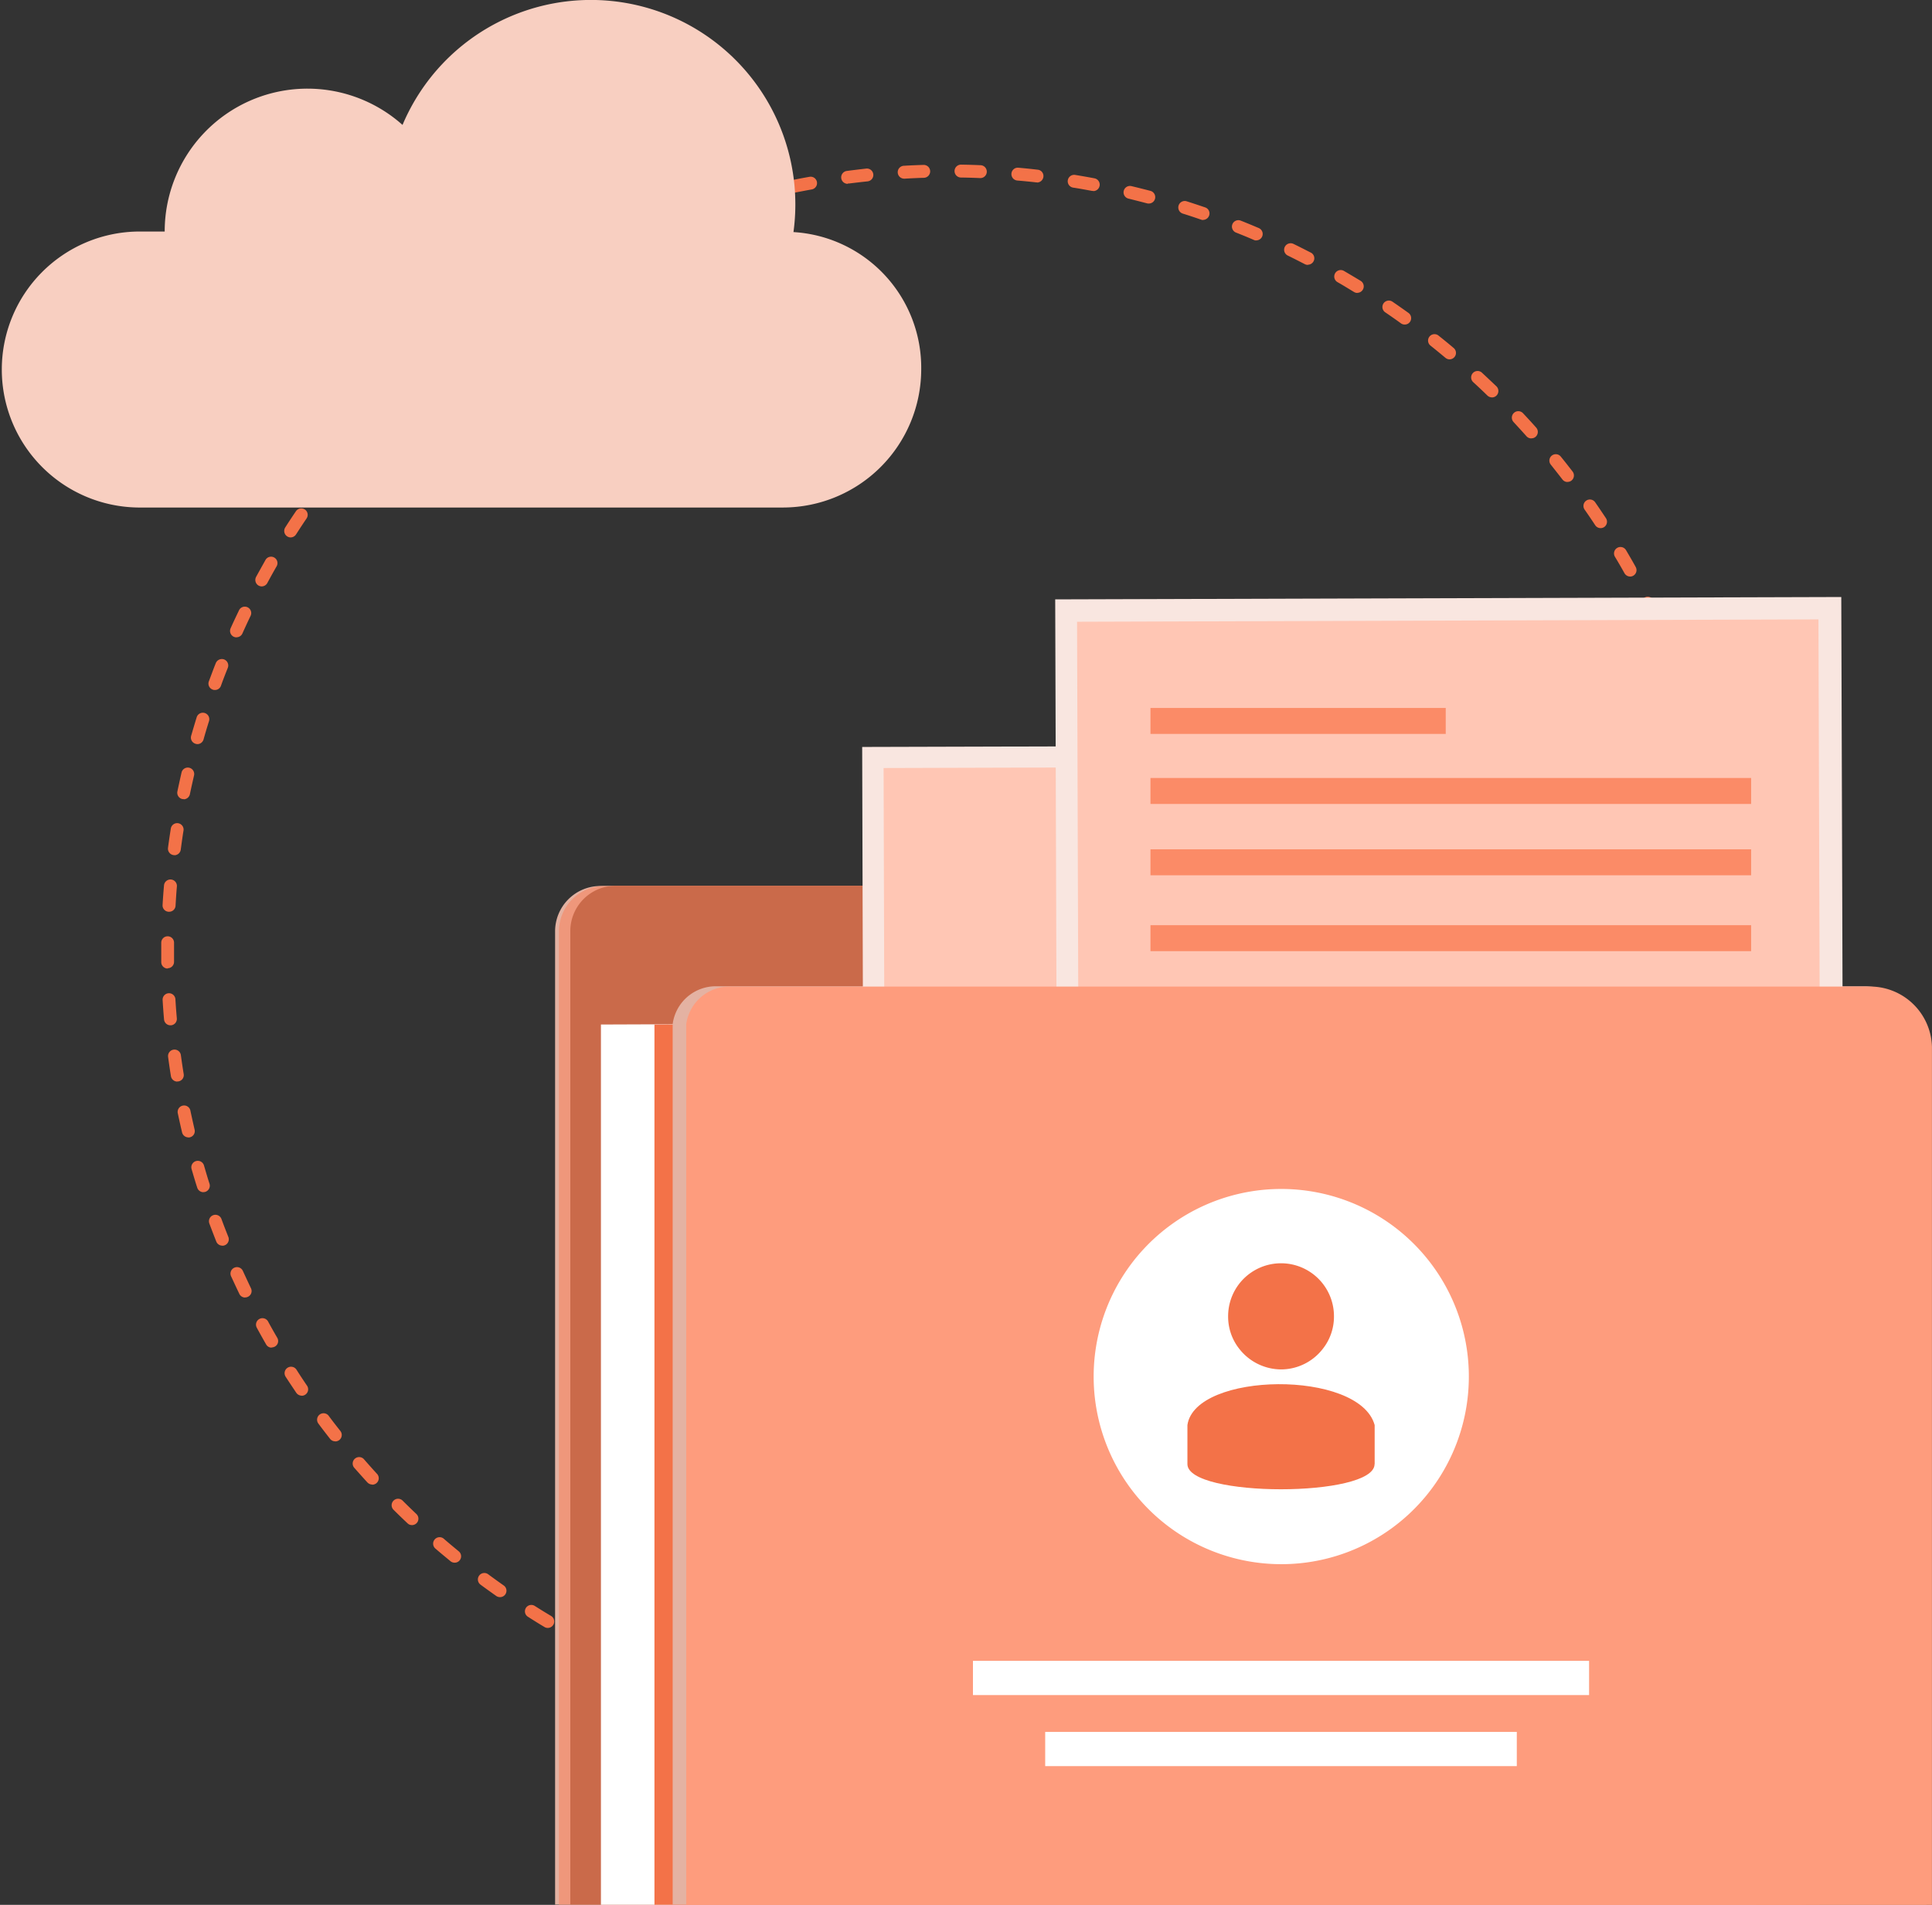<svg xmlns="http://www.w3.org/2000/svg" width="81.844" height="80.692" viewBox="0 0 81.844 80.692">
  <rect x="0" y="0" width="81.844" height="80.692" fill="#333333" stroke="none"/>
  <g id="Automated_storage_reservations" data-name="Automated storage reservations" transform="translate(-0.696 -0.32)">
    <path id="Path_102552" data-name="Path 102552" d="M45.6,78.166a.271.271,0,0,1-.271-.267.275.275,0,0,1,.267-.279c.271,0,.542-.012.808-.024a.273.273,0,0,1,.283.263.269.269,0,0,1-.263.282c-.271.012-.55.02-.824.024h0Zm-1.589-.008H44q-.412-.012-.824-.036a.273.273,0,1,1,.028-.545c.267.016.542.024.812.032a.269.269,0,0,1,.263.279.272.272,0,0,1-.271.263ZM48,78.038a.272.272,0,0,1-.271-.247.269.269,0,0,1,.247-.294c.267-.024.538-.052.808-.084a.273.273,0,1,1,.064.542c-.271.032-.546.059-.82.084H48ZM41.609,78h-.028c-.271-.027-.549-.059-.82-.091a.273.273,0,0,1,.072-.542c.267.032.538.064.8.091a.271.271,0,0,1-.028.542Zm8.78-.267a.27.27,0,0,1-.267-.227.277.277,0,0,1,.227-.315c.267-.044.534-.091.8-.139a.274.274,0,0,1,.1.538c-.267.052-.542.1-.812.143Zm-11.166-.064a.289.289,0,0,1-.048,0c-.271-.048-.542-.1-.808-.151a.274.274,0,0,1,.108-.538c.263.052.53.1.8.151a.271.271,0,0,1,.219.315A.276.276,0,0,1,39.224,77.672Zm13.523-.414a.275.275,0,0,1-.267-.211.268.268,0,0,1,.2-.326c.263-.064.526-.132.784-.2a.272.272,0,1,1,.143.525c-.263.072-.534.14-.8.2A.368.368,0,0,1,52.747,77.257Zm-15.876-.091a.194.194,0,0,1-.068-.008c-.267-.067-.534-.139-.8-.211a.269.269,0,0,1-.187-.334.274.274,0,0,1,.334-.191c.259.071.522.143.784.207a.272.272,0,0,1,.2.33.275.275,0,0,1-.263.207Zm18.194-.558a.274.274,0,0,1-.084-.534c.255-.079.514-.167.769-.255a.275.275,0,0,1,.346.167.267.267,0,0,1-.167.346c-.259.092-.522.179-.78.259a.3.3,0,0,1-.084.012Zm-20.508-.119a.228.228,0,0,1-.088-.016c-.263-.088-.526-.179-.781-.271a.273.273,0,1,1,.187-.514c.255.091.514.179.769.267a.272.272,0,0,1-.088.53Zm22.769-.7a.273.273,0,0,1-.1-.526c.247-.1.5-.2.745-.31a.273.273,0,0,1,.215.5c-.251.107-.506.215-.757.315a.3.3,0,0,1-.1.02ZM32.3,75.649a.3.3,0,0,1-.1-.02c-.255-.1-.51-.215-.761-.326a.275.275,0,0,1-.139-.359.271.271,0,0,1,.358-.139c.247.111.5.219.749.322a.271.271,0,0,1-.1.522Zm27.225-.832a.278.278,0,0,1-.247-.151A.273.273,0,0,1,59.4,74.3c.243-.119.486-.239.721-.366a.272.272,0,0,1,.251.482c-.243.127-.49.251-.733.37a.261.261,0,0,1-.119.028Zm-29.415-.176a.277.277,0,0,1-.123-.027c-.243-.124-.49-.251-.733-.382a.273.273,0,1,1,.259-.482c.239.127.482.255.721.374a.274.274,0,0,1-.123.517Zm31.534-.96a.273.273,0,0,1-.135-.51c.231-.135.466-.274.693-.418a.272.272,0,1,1,.287.462c-.231.143-.47.286-.7.422a.29.29,0,0,1-.135.036Zm-33.644-.207a.254.254,0,0,1-.139-.04c-.235-.139-.47-.287-.7-.434a.271.271,0,0,1,.291-.458c.227.144.458.287.693.426a.272.272,0,0,1,.092.375A.28.28,0,0,1,27.995,73.475ZM63.67,72.4a.272.272,0,0,1-.155-.5c.223-.152.446-.307.661-.466a.273.273,0,0,1,.323.442c-.223.159-.45.319-.673.474A.274.274,0,0,1,63.67,72.4Zm-37.694-.231a.275.275,0,0,1-.155-.048c-.223-.159-.45-.319-.669-.482a.273.273,0,1,1,.327-.438c.215.159.438.319.657.474a.271.271,0,0,1-.155.494Zm39.629-1.2a.278.278,0,0,1-.215-.1.268.268,0,0,1,.044-.382c.211-.167.422-.338.625-.514a.271.271,0,1,1,.35.414c-.211.176-.422.35-.637.522a.279.279,0,0,1-.171.06Zm-41.549-.259a.271.271,0,0,1-.171-.06c-.211-.175-.426-.35-.633-.53a.274.274,0,1,1,.358-.414c.2.175.414.35.621.522a.271.271,0,0,1,.04.382.267.267,0,0,1-.211.1ZM67.429,69.4a.264.264,0,0,1-.2-.087.272.272,0,0,1,.016-.386c.2-.184.4-.37.59-.558a.273.273,0,1,1,.378.394c-.195.191-.4.382-.6.565a.271.271,0,0,1-.183.072Zm-45.18-.282a.262.262,0,0,1-.187-.076c-.2-.187-.4-.382-.593-.573a.273.273,0,0,1,.386-.387c.191.191.386.379.581.565a.272.272,0,0,1,.012.387A.281.281,0,0,1,22.249,69.119ZM69.137,67.7a.278.278,0,0,1-.187-.072.272.272,0,0,1-.012-.386c.183-.2.37-.4.546-.6a.274.274,0,1,1,.41.363c-.183.2-.37.406-.557.609a.279.279,0,0,1-.2.087Zm-48.573-.3a.288.288,0,0,1-.2-.087c-.183-.2-.37-.41-.55-.613a.274.274,0,1,1,.414-.358c.175.2.358.406.542.606a.272.272,0,0,1-.016.386.275.275,0,0,1-.183.072Zm50.154-1.509a.281.281,0,0,1-.172-.06.273.273,0,0,1-.039-.382c.171-.211.338-.422.5-.637a.272.272,0,1,1,.43.334c-.167.215-.339.434-.51.649a.267.267,0,0,1-.211.1ZM19,65.57a.279.279,0,0,1-.215-.1c-.167-.215-.339-.434-.5-.653a.273.273,0,0,1,.438-.327c.159.215.326.43.494.641a.273.273,0,0,1-.211.442Zm53.16-1.6a.282.282,0,0,1-.155-.048.27.27,0,0,1-.068-.378c.156-.223.307-.446.454-.673a.273.273,0,0,1,.454.3c-.152.227-.307.458-.462.685a.272.272,0,0,1-.223.115Zm-54.582-.335a.283.283,0,0,1-.227-.119c-.151-.227-.307-.458-.454-.685a.274.274,0,1,1,.462-.295c.143.227.295.454.446.677a.273.273,0,0,1-.223.426Zm55.884-1.688a.255.255,0,0,1-.139-.04.271.271,0,0,1-.1-.374c.135-.231.274-.47.406-.7a.272.272,0,1,1,.474.267c-.135.239-.271.478-.414.717a.269.269,0,0,1-.235.135ZM16.307,61.6a.264.264,0,0,1-.235-.135c-.135-.235-.271-.478-.4-.717a.273.273,0,0,1,.478-.263c.127.235.263.474.394.7a.268.268,0,0,1-.1.37.276.276,0,0,1-.135.036ZM74.62,59.832a.272.272,0,0,1-.247-.394c.119-.243.239-.486.354-.733a.273.273,0,0,1,.494.231c-.116.251-.239.5-.359.745A.271.271,0,0,1,74.62,59.832Zm-59.436-.354a.27.27,0,0,1-.247-.155c-.119-.247-.235-.5-.35-.745a.274.274,0,0,1,.5-.227c.112.243.227.49.342.733a.269.269,0,0,1-.127.362.262.262,0,0,1-.119.028Zm60.432-1.844a.316.316,0,0,1-.1-.02.268.268,0,0,1-.147-.354c.1-.251.2-.506.3-.757a.272.272,0,0,1,.51.191c-.1.255-.2.514-.3.769a.266.266,0,0,1-.251.167Zm-61.4-.354a.275.275,0,0,1-.255-.171c-.1-.255-.2-.514-.295-.769a.273.273,0,1,1,.514-.187c.092.251.191.506.291.757a.273.273,0,0,1-.151.354.3.3,0,0,1-.1.02Zm62.232-1.907a.3.3,0,0,1-.084-.012.271.271,0,0,1-.175-.342c.083-.255.163-.514.242-.773a.272.272,0,1,1,.522.155c-.079.263-.163.526-.247.784A.268.268,0,0,1,76.448,55.372Zm-63.036-.358a.272.272,0,0,1-.259-.191c-.084-.259-.163-.526-.239-.788a.273.273,0,0,1,.526-.151c.076.259.151.522.235.777A.276.276,0,0,1,13.5,55a.3.3,0,0,1-.08.012Zm63.7-1.955a.175.175,0,0,1-.064-.008.272.272,0,0,1-.2-.33c.064-.263.127-.526.184-.788a.273.273,0,0,1,.534.119c-.06.267-.124.538-.187.8a.275.275,0,0,1-.263.207Zm-64.334-.366a.275.275,0,0,1-.267-.211c-.064-.267-.123-.538-.179-.8a.273.273,0,1,1,.534-.111c.056.263.116.53.175.792a.268.268,0,0,1-.2.327.347.347,0,0,1-.064.008ZM77.6,50.705a.27.27,0,0,1-.047,0,.274.274,0,0,1-.223-.315c.044-.263.087-.534.127-.8a.274.274,0,0,1,.31-.231.272.272,0,0,1,.231.311c-.039.271-.083.546-.127.812a.276.276,0,0,1-.267.227Zm-65.29-.374a.277.277,0,0,1-.271-.231c-.044-.271-.084-.546-.12-.816a.273.273,0,0,1,.542-.072c.036.267.076.538.119.8a.27.27,0,0,1-.227.311h-.044ZM77.918,48.32h-.028a.276.276,0,0,1-.247-.3c.028-.267.048-.538.068-.808a.271.271,0,1,1,.541.04c-.019.271-.044.55-.067.82a.272.272,0,0,1-.271.247Zm-65.9-.374a.273.273,0,0,1-.271-.251c-.024-.271-.044-.55-.06-.82a.271.271,0,0,1,.542-.032c.016.271.036.542.06.808a.272.272,0,0,1-.247.295Zm66.042-2.027h-.007a.269.269,0,0,1-.267-.279q.011-.406.012-.812v-.056q0-.406-.012-.812a.273.273,0,1,1,.545-.012c.008.271.012.549.012.824v.06c0,.275,0,.55-.012.824a.27.27,0,0,1-.271.267ZM11.9,45.541a.271.271,0,0,1-.271-.271v-.824a.271.271,0,1,1,.542,0v.808a.272.272,0,0,1-.271.275Zm.056-2.405h-.016a.269.269,0,0,1-.255-.287c.016-.275.036-.55.06-.82a.274.274,0,1,1,.546.044c-.024.267-.04.542-.056.808a.271.271,0,0,1-.271.255Zm66.026-.5a.269.269,0,0,1-.271-.251c-.02-.271-.044-.542-.068-.808a.272.272,0,0,1,.542-.056c.028.271.052.55.072.82a.272.272,0,0,1-.251.291h-.02Zm-65.8-1.9H12.15a.274.274,0,0,1-.235-.307c.036-.271.076-.546.119-.816a.272.272,0,1,1,.538.084c-.044.267-.08.538-.116.8A.274.274,0,0,1,12.186,40.742Zm65.532-.494a.274.274,0,0,1-.271-.235c-.04-.267-.084-.534-.127-.8a.273.273,0,1,1,.537-.092q.072.406.132.812a.271.271,0,0,1-.231.311h-.04Zm-65.134-1.88a.376.376,0,0,1-.056,0,.272.272,0,0,1-.211-.323c.056-.267.116-.538.175-.8a.272.272,0,0,1,.53.123c-.06.263-.12.526-.175.792a.276.276,0,0,1-.267.219Zm64.7-.49a.276.276,0,0,1-.267-.215c-.06-.263-.119-.53-.187-.788a.273.273,0,0,1,.53-.131c.068.263.132.534.187.8a.276.276,0,0,1-.207.326.3.3,0,0,1-.059.008ZM13.158,36.032a.168.168,0,0,1-.076-.012.272.272,0,0,1-.187-.335c.076-.263.155-.53.235-.788a.273.273,0,1,1,.522.163c-.08.255-.159.518-.231.776a.276.276,0,0,1-.263.2Zm63.514-.478a.276.276,0,0,1-.263-.2c-.076-.259-.159-.518-.243-.773a.272.272,0,0,1,.518-.167c.084.259.167.526.247.785a.273.273,0,0,1-.183.338.279.279,0,0,1-.08.012ZM13.9,33.742a.233.233,0,0,1-.092-.016.272.272,0,0,1-.163-.35c.1-.259.191-.518.295-.773a.278.278,0,0,1,.354-.155.275.275,0,0,1,.155.354c-.1.251-.2.506-.291.761a.269.269,0,0,1-.255.179Zm61.993-.462a.271.271,0,0,1-.255-.175c-.1-.251-.195-.506-.3-.753a.271.271,0,0,1,.5-.207c.1.255.207.51.307.765a.269.269,0,0,1-.156.35.274.274,0,0,1-.1.02ZM14.814,31.512a.281.281,0,0,1-.111-.024.274.274,0,0,1-.135-.362c.112-.251.231-.5.35-.749a.272.272,0,1,1,.49.235c-.116.243-.231.49-.342.737a.27.27,0,0,1-.247.159Zm60.141-.442a.278.278,0,0,1-.247-.155c-.115-.243-.235-.49-.354-.729a.273.273,0,0,1,.49-.243c.124.243.243.494.359.741a.274.274,0,0,1-.132.362.288.288,0,0,1-.115.028Zm-59.07-1.716a.287.287,0,0,1-.127-.032.275.275,0,0,1-.112-.37c.131-.239.267-.482.4-.721a.271.271,0,0,1,.47.271c-.135.235-.267.474-.394.709A.275.275,0,0,1,15.885,29.354Zm57.97-.418a.279.279,0,0,1-.239-.139c-.131-.235-.267-.47-.406-.7a.273.273,0,1,1,.47-.279c.139.235.279.474.41.713a.273.273,0,0,1-.235.406ZM17.112,27.279a.275.275,0,0,1-.231-.422c.147-.231.3-.462.454-.689a.272.272,0,0,1,.45.307c-.151.223-.3.45-.446.677a.277.277,0,0,1-.231.127Zm55.49-.394a.272.272,0,0,1-.227-.123c-.147-.223-.3-.45-.454-.669a.272.272,0,0,1,.446-.311c.156.223.311.454.462.681a.274.274,0,0,1-.076.378A.269.269,0,0,1,72.6,26.885ZM18.485,25.3a.254.254,0,0,1-.163-.056.277.277,0,0,1-.056-.382c.163-.219.335-.438.5-.653a.272.272,0,1,1,.426.338c-.167.211-.334.426-.494.645a.268.268,0,0,1-.219.108ZM71.2,24.93a.266.266,0,0,1-.215-.108c-.163-.211-.334-.426-.5-.637a.272.272,0,0,1,.422-.342c.172.211.343.43.51.645a.276.276,0,0,1-.047.382.258.258,0,0,1-.167.056Zm-51.209-1.5a.279.279,0,0,1-.179-.068.272.272,0,0,1-.028-.386c.179-.207.362-.414.55-.617a.273.273,0,1,1,.4.37c-.183.2-.362.4-.538.605A.274.274,0,0,1,19.995,23.428Zm49.672-.346a.269.269,0,0,1-.2-.092c-.179-.2-.362-.4-.546-.6a.273.273,0,0,1,.4-.374c.187.2.374.4.557.609a.275.275,0,0,1-.02.386.262.262,0,0,1-.183.068ZM21.639,21.668a.268.268,0,0,1-.191-.08.272.272,0,0,1,0-.386c.2-.191.394-.386.589-.573a.273.273,0,1,1,.374.4c-.2.183-.39.374-.581.565a.275.275,0,0,1-.191.08ZM68,21.346a.278.278,0,0,1-.191-.076c-.191-.187-.39-.374-.589-.557a.273.273,0,1,1,.37-.4c.2.187.4.374.6.565a.276.276,0,0,1,.008.386.266.266,0,0,1-.2.084ZM23.4,20.036a.275.275,0,0,1-.179-.482c.207-.179.418-.354.629-.53a.272.272,0,1,1,.342.422c-.207.171-.418.346-.621.522a.279.279,0,0,1-.179.068Zm42.807-.3a.272.272,0,0,1-.175-.064c-.207-.171-.418-.346-.629-.514a.272.272,0,1,1,.338-.426c.215.171.43.346.637.522a.271.271,0,0,1,.036.382.276.276,0,0,1-.211.1Zm-40.928-1.2a.272.272,0,0,1-.219-.111.277.277,0,0,1,.056-.382c.219-.163.442-.327.669-.482A.272.272,0,1,1,26.1,18c-.219.155-.442.315-.657.474a.274.274,0,0,1-.163.052Zm39.024-.275a.263.263,0,0,1-.159-.052c-.219-.159-.442-.315-.665-.466a.272.272,0,1,1,.307-.45c.227.155.454.315.677.474a.274.274,0,0,1,.064.382A.263.263,0,0,1,64.307,18.26ZM27.262,17.173a.272.272,0,0,1-.147-.5c.231-.147.466-.291.7-.434a.272.272,0,0,1,.283.466c-.231.139-.462.283-.689.426A.277.277,0,0,1,27.262,17.173ZM62.3,16.922a.269.269,0,0,1-.143-.04c-.231-.139-.462-.283-.7-.418a.274.274,0,1,1,.275-.474c.235.139.474.279.709.422a.274.274,0,0,1-.143.506Zm-32.967-.964a.27.27,0,0,1-.239-.143.275.275,0,0,1,.111-.37c.239-.127.486-.259.729-.382a.272.272,0,0,1,.247.486c-.239.12-.482.247-.717.374a.243.243,0,0,1-.127.032ZM60.2,15.735a.3.3,0,0,1-.127-.032c-.239-.123-.482-.247-.725-.366a.273.273,0,0,1-.123-.366.277.277,0,0,1,.366-.127c.247.119.494.247.737.37a.268.268,0,0,1,.116.366.276.276,0,0,1-.243.147ZM31.487,14.9a.277.277,0,0,1-.251-.163.27.27,0,0,1,.139-.358c.247-.111.5-.223.753-.327a.274.274,0,0,1,.211.506c-.247.1-.5.211-.741.319A.281.281,0,0,1,31.487,14.9Zm26.532-.2a.263.263,0,0,1-.108-.024c-.247-.108-.5-.211-.753-.311a.272.272,0,0,1,.2-.506c.255.1.51.207.765.315a.272.272,0,0,1,.143.358.269.269,0,0,1-.251.163ZM33.709,14a.269.269,0,0,1-.255-.179.275.275,0,0,1,.163-.35c.259-.092.518-.183.78-.271a.273.273,0,1,1,.175.518c-.255.084-.514.175-.765.267a.262.262,0,0,1-.092.016Zm22.057-.167a.226.226,0,0,1-.088-.016c-.255-.088-.514-.175-.773-.255a.273.273,0,1,1,.163-.522c.263.084.526.171.784.259a.268.268,0,0,1,.167.346.274.274,0,0,1-.259.183ZM36,13.266a.276.276,0,0,1-.263-.2.272.272,0,0,1,.187-.334c.263-.076.53-.147.8-.215a.271.271,0,0,1,.135.526c-.259.068-.526.135-.784.211a.249.249,0,0,1-.076.012Zm17.461-.131a.22.22,0,0,1-.072-.008c-.259-.068-.526-.135-.784-.2a.272.272,0,1,1,.123-.53c.267.064.534.131.8.2a.275.275,0,0,1,.2.334A.271.271,0,0,1,53.46,13.135ZM38.336,12.7a.274.274,0,0,1-.056-.542c.267-.056.542-.108.808-.155a.271.271,0,1,1,.1.534c-.263.048-.534.1-.8.151-.02,0-.036,0-.056,0Zm12.774-.1a.341.341,0,0,1-.052,0c-.263-.048-.534-.1-.8-.139a.272.272,0,1,1,.088-.538q.406.066.812.143a.273.273,0,0,1-.048.542Zm-10.4-.3a.274.274,0,0,1-.036-.546c.271-.036.546-.068.82-.1a.272.272,0,0,1,.056.542c-.267.028-.538.06-.8.092h-.036Zm8.02-.06H48.7c-.267-.032-.538-.056-.808-.08a.272.272,0,0,1-.247-.295.269.269,0,0,1,.295-.247c.271.024.55.052.82.084a.268.268,0,0,1,.239.3.275.275,0,0,1-.271.243Zm-5.623-.159a.273.273,0,0,1-.012-.546c.271-.016.549-.028.824-.036a.273.273,0,1,1,.02.546c-.271.008-.542.02-.808.036h-.024Zm3.225-.024H46.32c-.267-.012-.542-.02-.812-.024a.273.273,0,0,1,0-.546h0q.412.006.824.024a.273.273,0,0,1-.008.546Z" transform="translate(-4.102 -4.193)" fill="#f37248"/>
    <path id="Path_102553" data-name="Path 102553" d="M34.309,10.152a8.661,8.661,0,0,0-16.561-4.54A6.047,6.047,0,0,0,7.673,10.128H6.542a5.846,5.846,0,0,0,0,11.691H33.875a5.862,5.862,0,0,0,5.846-5.846,5.758,5.758,0,0,0-5.416-5.822Z" fill="#f8cfc1"/>
    <path id="Path_102554" data-name="Path 102554" d="M62.6,64.652V62.319A1.917,1.917,0,0,0,60.679,60.4H40.255a1.92,1.92,0,0,0-1.919,1.915v41.234H91.161v-38.9H62.6Z" transform="translate(-14.125 -22.548)" fill="#e4b2a2"/>
    <path id="Path_102555" data-name="Path 102555" d="M62.866,64.652V62.319A1.917,1.917,0,0,0,60.947,60.4H40.523A1.92,1.92,0,0,0,38.6,62.319v41.234H91.429v-38.9H62.866Z" transform="translate(-14.226 -22.548)" fill="#ef977b"/>
    <path id="Path_102556" data-name="Path 102556" d="M63.631,64.631V62.3a1.92,1.92,0,0,0-1.919-1.919H41.288A1.92,1.92,0,0,0,39.369,62.3v41.234H92.194v-38.9H63.631Z" transform="translate(-14.513 -22.539)" fill="#ca6a4a"/>
    <path id="Path_102557" data-name="Path 102557" d="M41.446,69.682V106.97H90.382V69.5Z" transform="translate(-15.293 -25.962)" fill="#fff"/>
    <path id="Path_102558" data-name="Path 102558" d="M45.074,69.682V106.97H94.427V69.5Z" transform="translate(-16.654 -25.962)" fill="#f37248"/>
    <path id="Path_102559" data-name="Path 102559" d="M96.85,67.2H48.186a1.843,1.843,0,0,0-1.876,1.6v37.3H99.423V69.753A2.636,2.636,0,0,0,96.85,67.2Z" transform="translate(-17.118 -25.1)" fill="#e4b2a2"/>
    <path id="Path_102560" data-name="Path 102560" d="M95.078,50.81l-35.918.1L59.236,78.2l35.914-.1L95.075,50.81Z" transform="translate(-21.94 -18.948)" fill="#f9e6e0"/>
    <path id="Path_102561" data-name="Path 102561" d="M94.692,52.238l-34.079.1.072,25.087,34.078-.1Z" transform="translate(-22.486 -19.484)" fill="#ffc6b4"/>
    <path id="Path_102562" data-name="Path 102562" d="M65.324,82.375l21.9-.06L75.251,70.831Z" transform="translate(-24.254 -26.462)" fill="#e3eeff"/>
    <path id="Path_102563" data-name="Path 102563" d="M81.26,83.531l18.4-.052-9.983-9.493L81.26,83.527Z" transform="translate(-30.234 -27.646)" fill="#e3eeff"/>
    <path id="Path_102564" data-name="Path 102564" d="M92.432,67.008a2.536,2.536,0,1,0-3.588,0A2.531,2.531,0,0,0,92.432,67.008Z" transform="translate(-32.801 -23.403)" fill="#e3eeff"/>
    <path id="Path_102565" data-name="Path 102565" d="M105.551,40.8l-33.3.1.092,28.949,33.3-.1Z" transform="translate(-26.854 -15.19)" fill="#f9e6e0"/>
    <path id="Path_102566" data-name="Path 102566" d="M105.138,42.317l-31.406.1.084,26.612,31.407-.1-.084-26.616Z" transform="translate(-27.409 -15.759)" fill="#ffc6b4"/>
    <path id="Path_102567" data-name="Path 102567" d="M91.218,48.324H78.71v1.1H91.218Z" transform="translate(-29.277 -18.015)" fill="#fb8b67"/>
    <path id="Path_102568" data-name="Path 102568" d="M104.155,53.073H78.71v1.1h25.445Z" transform="translate(-29.277 -19.797)" fill="#fb8b67"/>
    <path id="Path_102569" data-name="Path 102569" d="M104.155,57.911H78.71v1.1h25.445Z" transform="translate(-29.277 -21.613)" fill="#fb8b67"/>
    <path id="Path_102570" data-name="Path 102570" d="M104.155,63.055H78.71v1.1h25.445Z" transform="translate(-29.277 -23.543)" fill="#fb8b67"/>
    <path id="Path_102571" data-name="Path 102571" d="M100,69.766v36.352H47.228V68.81A1.847,1.847,0,0,1,49.1,67.217H97.442A2.624,2.624,0,0,1,100,69.77Z" transform="translate(-17.462 -25.105)" fill="#fe9c7d"/>
    <path id="Path_102572" data-name="Path 102572" d="M90.646,90.165a7.947,7.947,0,1,0-9.119,6.57A7.942,7.942,0,0,0,90.646,90.165Z" transform="translate(-27.829 -30.258)" fill="#fff"/>
    <path id="Path_102573" data-name="Path 102573" d="M86.229,90.473a2.239,2.239,0,0,0,1.748-.86,2.2,2.2,0,0,0,.482-1.394,2.242,2.242,0,1,0-4.484,0,2.2,2.2,0,0,0,.482,1.394,2.261,2.261,0,0,0,1.768.86Z" transform="translate(-31.253 -32.143)" fill="#f37248"/>
    <path id="Path_102574" data-name="Path 102574" d="M89.143,97.565c0,1.422-7.928,1.422-7.928,0V95.912c.319-2.262,7.287-2.357,7.932,0v1.653Z" transform="translate(-30.217 -35.224)" fill="#f37248"/>
    <path id="Path_102575" data-name="Path 102575" d="M92.774,112.939h-26.1v1.45h26.1Z" transform="translate(-24.761 -42.264)" fill="#fff"/>
    <path id="Path_102576" data-name="Path 102576" d="M91.549,117.758H71.571v1.449H91.549Z" transform="translate(-26.598 -44.072)" fill="#fff"/>
  </g>
</svg>
